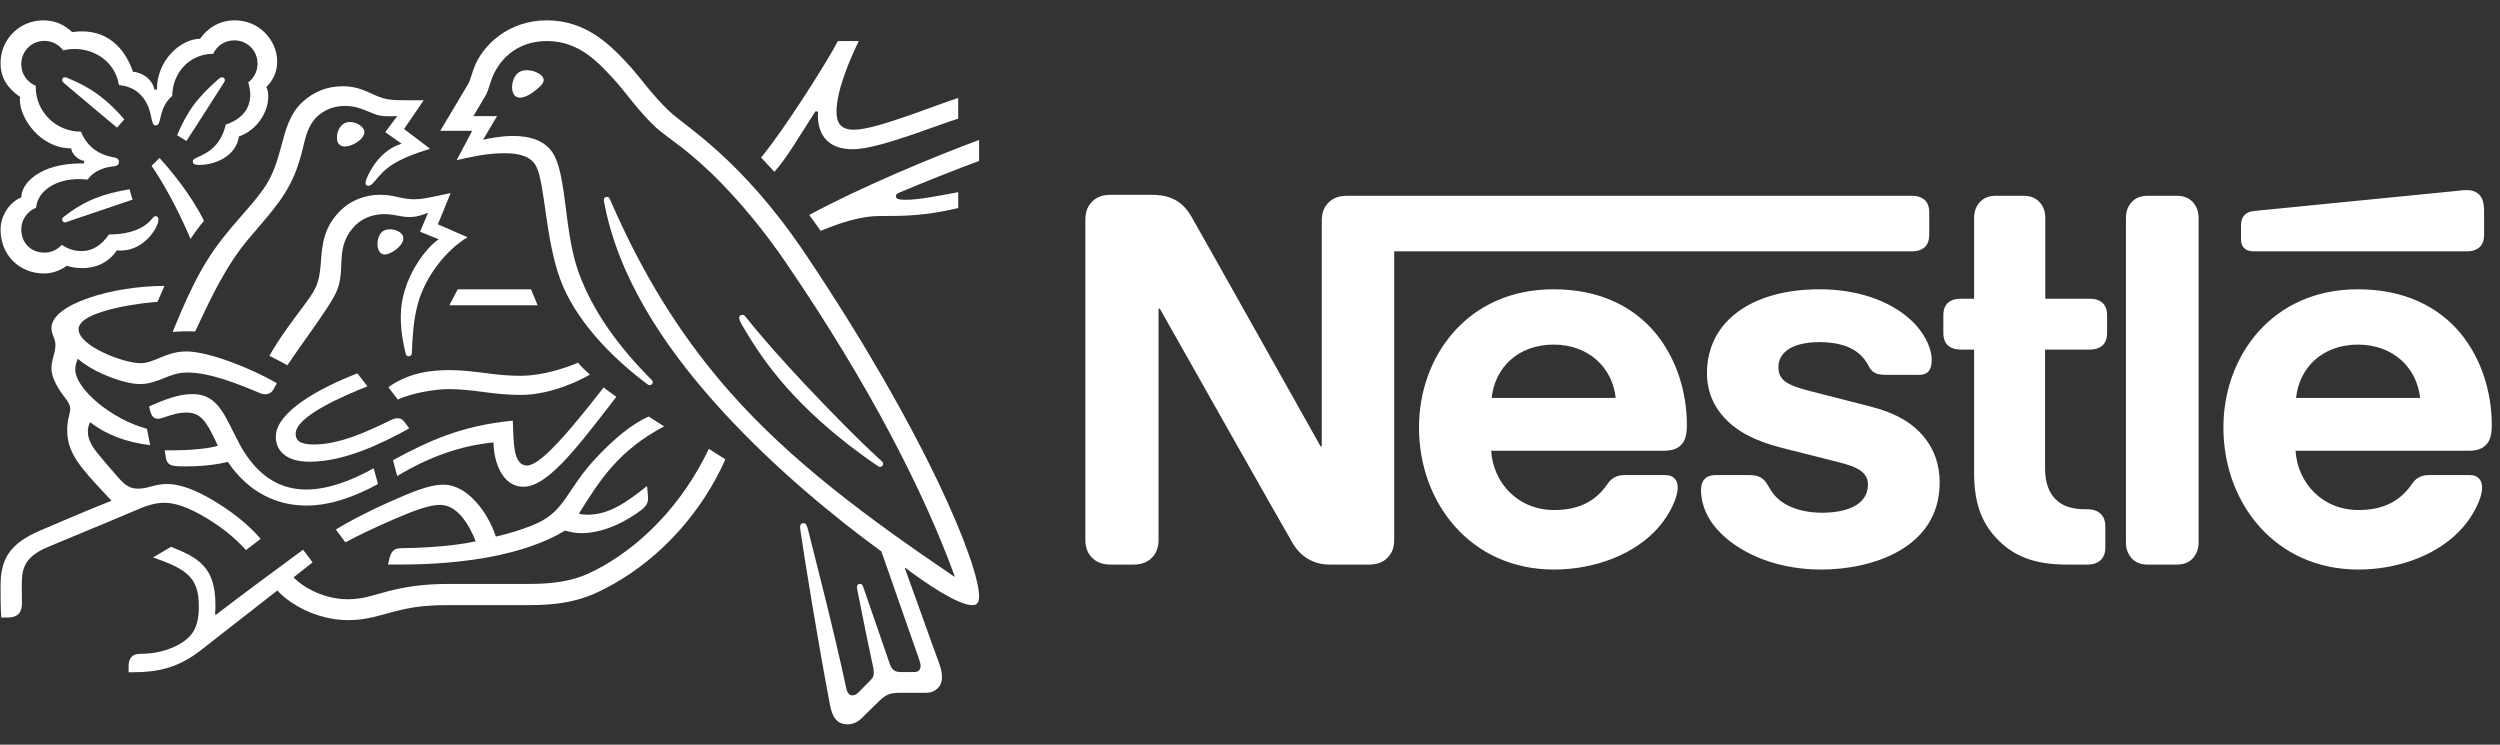 <svg width="94" height="28" viewBox="0 0 94 28" fill="none" xmlns="http://www.w3.org/2000/svg">
<rect x="0" y="0" width="94" height="28" fill="#333333" stroke="none"/>
<path d="M49.904 7.67C49.773 7.829 49.699 8.006 49.699 8.314V16.78H49.652C49.652 16.78 45.017 8.518 44.793 8.137C44.635 7.866 44.457 7.679 44.224 7.539C43.991 7.409 43.748 7.325 43.282 7.325H41.753C41.398 7.325 41.175 7.446 41.016 7.633C40.885 7.791 40.81 7.969 40.81 8.276V20.277C40.81 20.585 40.885 20.762 41.016 20.921C41.175 21.107 41.398 21.228 41.753 21.228H42.62C42.974 21.228 43.198 21.107 43.357 20.921C43.487 20.762 43.562 20.585 43.562 20.277V11.605H43.609C43.609 11.605 48.421 20.128 48.617 20.445C48.887 20.892 49.344 21.228 49.997 21.228H51.48C51.834 21.228 52.058 21.107 52.217 20.921C52.347 20.762 52.422 20.585 52.422 20.277V9.451H71.904C72.101 9.451 72.249 9.395 72.362 9.302C72.483 9.19 72.539 9.041 72.539 8.817V7.996C72.539 7.772 72.483 7.623 72.362 7.511C72.249 7.418 72.101 7.362 71.904 7.362H50.641C50.286 7.362 50.062 7.484 49.904 7.67ZM58.41 10.877C55.173 10.877 53.354 13.405 53.354 16.072C53.354 18.916 55.304 21.415 58.428 21.415C59.986 21.415 61.515 20.828 62.391 19.792C62.774 19.345 63.082 18.72 63.082 18.338C63.082 18.207 63.054 18.095 62.98 18.011C62.905 17.918 62.792 17.862 62.597 17.862H61.095C60.797 17.862 60.592 17.974 60.442 18.198C60.004 18.841 59.37 19.177 58.437 19.177C57.038 19.177 56.134 18.114 56.069 16.948H62.56C62.849 16.948 63.054 16.883 63.194 16.743C63.352 16.594 63.427 16.379 63.427 15.978C63.427 14.757 63.044 13.489 62.243 12.519C61.422 11.54 60.172 10.877 58.41 10.877ZM68.416 10.877C65.861 10.877 64.182 12.09 64.182 14.029C64.182 14.719 64.434 15.279 64.845 15.717C65.32 16.23 66.001 16.585 66.99 16.837L69.125 17.377C69.713 17.526 70.235 17.703 70.235 18.216C70.235 19.009 69.395 19.279 68.501 19.279C68.062 19.279 67.605 19.195 67.232 19.009C66.971 18.878 66.747 18.692 66.589 18.44C66.449 18.225 66.402 18.067 66.188 17.946C66.057 17.871 65.898 17.862 65.684 17.862H64.527C64.276 17.862 64.155 17.937 64.071 18.039C63.987 18.142 63.958 18.291 63.958 18.44C63.958 18.813 64.089 19.279 64.397 19.699C65.106 20.65 66.589 21.415 68.481 21.415C70.347 21.415 72.931 20.641 72.931 18.142C72.931 17.499 72.744 16.948 72.399 16.501C71.96 15.932 71.336 15.54 70.272 15.27L68.156 14.729C67.279 14.505 66.868 14.347 66.868 13.805C66.868 13.283 67.335 12.864 68.416 12.864C69.051 12.864 69.629 13.004 70.002 13.396C70.31 13.722 70.254 13.89 70.497 14.02C70.645 14.095 70.813 14.095 71.075 14.095H72.128C72.296 14.095 72.418 14.067 72.51 13.964C72.586 13.88 72.632 13.75 72.632 13.535C72.632 13.05 72.315 12.426 71.756 11.95C71.009 11.306 69.834 10.877 68.416 10.877ZM74.227 11.232H73.705C73.509 11.232 73.36 11.288 73.248 11.381C73.126 11.493 73.07 11.643 73.07 11.866V12.51C73.07 12.734 73.126 12.882 73.248 12.995C73.36 13.088 73.509 13.144 73.705 13.144H74.227V17.797C74.227 18.99 74.553 19.736 75.159 20.333C75.719 20.883 76.447 21.228 77.715 21.228H78.507C78.704 21.228 78.852 21.172 78.965 21.079C79.086 20.967 79.16 20.818 79.16 20.594V19.783C79.16 19.559 79.086 19.41 78.965 19.298C78.852 19.205 78.704 19.148 78.507 19.148H78.396C77.892 19.148 77.547 19.018 77.314 18.794C77.034 18.533 76.894 18.132 76.894 17.61V13.144H78.592C78.787 13.144 78.937 13.088 79.049 12.995C79.169 12.882 79.226 12.734 79.226 12.51V11.866C79.226 11.643 79.169 11.493 79.049 11.381C78.937 11.288 78.787 11.232 78.592 11.232H76.903V8.192C76.903 7.95 76.829 7.772 76.717 7.633C76.577 7.465 76.381 7.362 76.092 7.362H75.038C74.749 7.362 74.553 7.465 74.413 7.633C74.301 7.772 74.227 7.95 74.227 8.192V11.232ZM79.935 20.398C79.935 20.641 80.009 20.818 80.121 20.958C80.261 21.126 80.457 21.228 80.746 21.228H81.855C82.145 21.228 82.341 21.126 82.481 20.958C82.592 20.818 82.667 20.641 82.667 20.398V8.193C82.667 7.95 82.592 7.773 82.481 7.633C82.341 7.465 82.145 7.362 81.855 7.362H80.746C80.457 7.362 80.261 7.465 80.121 7.633C80.009 7.773 79.935 7.95 79.935 8.193V20.398ZM56.087 14.962C56.208 13.815 57.085 12.957 58.419 12.957C59.725 12.957 60.629 13.815 60.75 14.962H56.087ZM92.767 9.451C92.963 9.451 93.112 9.395 93.224 9.302C93.346 9.19 93.402 9.041 93.402 8.817V7.95C93.402 7.614 93.336 7.446 93.224 7.325C93.122 7.213 92.954 7.148 92.767 7.148C92.618 7.148 92.469 7.167 92.218 7.194L84.775 7.931C84.56 7.95 84.458 8.015 84.383 8.099C84.299 8.192 84.262 8.314 84.262 8.482V8.966C84.262 9.153 84.299 9.237 84.365 9.311C84.448 9.405 84.57 9.451 84.737 9.451H92.767ZM88.655 10.877C85.418 10.877 83.6 13.405 83.6 16.072C83.6 18.916 85.549 21.415 88.673 21.415C90.231 21.415 91.76 20.828 92.636 19.792C93.019 19.345 93.327 18.72 93.327 18.338C93.327 18.207 93.299 18.095 93.224 18.011C93.15 17.918 93.038 17.862 92.842 17.862H91.341C91.042 17.862 90.837 17.974 90.688 18.198C90.249 18.841 89.615 19.177 88.682 19.177C87.283 19.177 86.379 18.114 86.314 16.948H92.824C93.112 16.948 93.318 16.883 93.457 16.743C93.616 16.594 93.691 16.379 93.691 15.978C93.691 14.757 93.308 13.489 92.506 12.519C91.686 11.54 90.417 10.877 88.655 10.877ZM86.332 14.962C86.454 13.815 87.33 12.957 88.664 12.957C89.97 12.957 90.874 13.815 90.996 14.962H86.332Z" fill="white"/>
<path d="M30.292 9.563C27.878 5.962 25.756 4.749 25.16 4.178C24.504 3.548 24.004 2.835 23.686 2.491C22.979 1.718 22.064 0.765 20.558 0.765C19.105 0.765 18.145 1.712 17.833 2.53C17.742 2.763 17.671 3.049 17.606 3.152C17.463 3.386 16.821 4.483 16.555 4.917H17.756L17.171 6.02C17.853 5.871 18.339 5.761 18.988 5.761C19.566 5.761 19.981 5.897 20.163 6.26C20.5 6.935 20.5 8.979 21.071 10.517C21.603 11.963 22.901 13.377 24.361 14.461C24.38 14.474 24.4 14.48 24.426 14.48C24.497 14.48 24.543 14.429 24.543 14.377C24.543 14.338 24.53 14.312 24.497 14.279C23.277 13.059 22.285 11.71 21.753 10.231C21.227 8.791 21.311 6.766 20.851 5.864C20.545 5.268 19.897 5.112 19.299 5.112C18.82 5.112 18.372 5.209 18.164 5.254L18.689 4.366H17.8C17.989 4.035 18.183 3.73 18.281 3.548C18.365 3.392 18.398 3.198 18.502 2.932C18.839 2.082 19.585 1.543 20.558 1.543C21.778 1.543 22.492 2.328 23.199 3.113C23.524 3.477 24.056 4.236 24.672 4.8C25.094 5.19 25.899 5.624 27.138 6.903C27.852 7.642 28.683 8.603 29.558 9.887C32.693 14.474 34.75 18.516 35.898 21.669L35.879 21.682C32.589 19.45 29.74 17.341 27.444 14.74C25.814 12.891 24.4 10.75 23.167 8.018C23.082 7.837 23.012 7.668 22.934 7.493C22.901 7.422 22.869 7.402 22.817 7.402C22.752 7.402 22.706 7.447 22.706 7.512C22.706 7.584 22.739 7.74 22.81 8.051C23.466 10.88 25.282 13.416 27.223 15.525C29.157 17.621 31.343 19.424 33.141 20.735L34.542 24.744C34.575 24.842 34.614 24.946 34.614 25.043C34.614 25.114 34.594 25.172 34.549 25.211C34.51 25.25 34.458 25.27 34.341 25.27H33.92C33.738 25.27 33.666 25.244 33.601 25.192C33.536 25.14 33.491 25.062 33.458 24.971C33.336 24.595 32.595 22.486 32.453 22.058C32.427 21.981 32.381 21.954 32.33 21.954C32.265 21.954 32.219 22.007 32.219 22.065C32.219 22.117 32.238 22.175 32.271 22.357C32.459 23.317 32.68 24.394 32.77 24.803C32.81 24.991 32.855 25.166 32.855 25.296C32.855 25.412 32.829 25.478 32.732 25.575L32.297 26.016C32.193 26.12 32.135 26.146 32.051 26.146C31.947 26.146 31.862 26.074 31.823 25.893C31.33 23.589 30.584 20.735 30.389 19.943C30.344 19.768 30.311 19.671 30.207 19.671C30.117 19.671 30.084 19.735 30.084 19.813C30.084 19.872 30.097 19.943 30.104 19.995C30.221 20.812 30.695 23.791 31.207 26.509C31.298 26.976 31.473 27.235 31.875 27.235C32.057 27.235 32.232 27.164 32.394 27.009C32.661 26.742 32.738 26.671 33.057 26.36C33.283 26.139 33.439 26.049 33.828 26.049H34.789C35.016 26.049 35.139 25.99 35.249 25.886C35.353 25.789 35.418 25.653 35.418 25.458C35.418 25.257 35.366 25.095 35.295 24.893C35.048 24.232 34.257 21.993 34.023 21.364L34.043 21.351C34.853 21.968 36.035 22.753 36.554 22.753C36.716 22.753 36.814 22.681 36.814 22.428C36.814 21.235 34.828 16.323 30.292 9.563Z" fill="white"/>
<path d="M8.015 2.024C8.151 1.725 8.45 1.517 8.807 1.517C9.294 1.517 9.683 1.894 9.683 2.394C9.683 2.685 9.547 2.939 9.333 3.094C9.378 3.263 9.41 3.412 9.41 3.555C9.41 4.1 9.086 4.482 8.489 4.684C8.411 5.014 8.268 5.313 8.035 5.534C7.645 5.91 7.249 5.91 7.249 6.066C7.249 6.15 7.308 6.202 7.47 6.202C8.19 6.202 8.898 5.8 8.982 5.131C9.67 4.898 10.085 4.203 10.085 3.652C10.085 3.509 10.072 3.386 10.014 3.27C10.202 3.087 10.423 2.776 10.423 2.316C10.423 1.913 10.247 1.505 9.936 1.206C9.664 0.94 9.28 0.765 8.833 0.765C8.184 0.765 7.762 1.116 7.522 1.459C6.814 1.459 5.9 2.244 5.9 3.367H5.803C5.737 2.978 5.335 2.717 4.998 2.698C4.725 1.881 4.109 1.18 3.096 1.18C2.98 1.18 2.837 1.187 2.714 1.206C2.416 0.933 2.084 0.765 1.624 0.765C0.741 0.765 0.021 1.472 0.021 2.367C0.021 2.926 0.274 3.308 0.754 3.646C0.754 3.646 0.747 3.717 0.747 3.75C0.747 4.463 1.526 5.579 2.681 5.579C2.681 5.76 2.909 6.007 3.162 6.052V6.144H3.064C1.474 6.144 0.8 6.909 0.8 7.422C0.326 7.616 0.021 8.142 0.021 8.628C0.021 9.595 0.728 10.283 1.663 10.283C1.974 10.283 2.292 10.16 2.513 9.991C2.675 10.049 2.882 10.081 3.096 10.081C3.544 10.081 4.044 9.926 4.394 9.413C4.447 9.42 4.491 9.42 4.544 9.42C5.115 9.42 5.608 9.043 5.867 8.55C5.932 8.427 5.958 8.33 5.958 8.258C5.958 8.187 5.926 8.129 5.854 8.129C5.764 8.129 5.75 8.213 5.589 8.362C5.225 8.694 4.667 8.816 4.096 8.816C3.817 9.225 3.473 9.44 3.077 9.44C2.785 9.44 2.558 9.362 2.324 9.206C2.136 9.413 1.903 9.498 1.675 9.498C1.163 9.498 0.8 9.141 0.8 8.621C0.8 8.258 1.033 7.934 1.357 7.811C1.416 7.168 2.104 6.734 2.96 6.734C3.071 6.734 3.181 6.74 3.298 6.753C3.427 6.546 3.739 6.325 4.18 6.266C4.271 6.254 4.342 6.247 4.394 6.222C4.447 6.195 4.472 6.144 4.472 6.085C4.472 6.033 4.452 5.988 4.401 5.955C4.355 5.929 4.277 5.917 4.187 5.897C3.778 5.819 3.291 5.566 3.045 4.95C2.065 4.95 1.344 4.165 1.344 3.282V3.224C1.02 3.094 0.8 2.783 0.8 2.413C0.8 1.926 1.182 1.537 1.669 1.537C1.961 1.537 2.214 1.68 2.377 1.894C2.513 1.855 2.668 1.842 2.817 1.842C3.544 1.842 4.323 2.302 4.472 3.198C5.407 3.282 5.628 4.074 5.686 4.405C5.718 4.574 5.744 4.716 5.854 4.716C5.971 4.716 5.997 4.586 6.036 4.411C6.107 4.081 6.231 3.814 6.477 3.607C6.477 2.756 7.113 2.024 8.015 2.024Z" fill="white"/>
<path d="M9.903 7.11C9.598 7.545 9.378 7.759 8.683 8.576C7.769 9.66 7.288 10.536 6.49 12.482C6.62 12.469 6.808 12.456 7.016 12.456C7.12 12.456 7.204 12.456 7.34 12.462L7.437 12.255C7.886 11.294 8.488 9.997 9.332 8.998L9.624 8.654C10.493 7.636 11.032 7.032 11.37 5.643C11.487 5.151 11.584 4.71 11.915 4.391C12.213 4.106 12.59 3.983 12.973 3.983C13.297 3.983 13.537 4.061 13.888 4.21C14.206 4.346 14.322 4.372 14.66 4.372C14.777 4.372 14.861 4.366 14.939 4.359L14.485 4.969L15.101 5.404C14.329 5.63 13.92 6.377 13.783 6.721C13.758 6.792 13.745 6.838 13.745 6.883C13.745 6.935 13.771 6.987 13.849 6.987C13.933 6.987 13.998 6.922 14.108 6.792C14.485 6.338 14.783 6.026 16.171 5.592L15.192 4.852L15.931 3.769H15.237C14.796 3.769 14.504 3.762 14.121 3.587C13.602 3.347 13.336 3.244 12.875 3.244C12.311 3.244 11.798 3.444 11.376 3.834C10.889 4.281 10.74 4.878 10.566 5.534C10.429 6.039 10.267 6.598 9.903 7.11Z" fill="white"/>
<path d="M11.396 11.528C11.026 12.028 10.52 12.683 10.13 13.377C10.254 13.436 10.663 13.657 10.806 13.734C11.253 13.059 11.877 12.229 12.285 11.6C12.655 11.029 12.804 10.782 12.83 10.016C12.837 9.887 12.837 9.763 12.849 9.64C12.882 9.245 12.986 8.842 13.362 8.473C13.641 8.193 14.043 8.051 14.446 8.051C14.835 8.051 15.062 8.161 15.4 8.161C15.64 8.161 15.815 8.103 15.971 8.045L16.094 7.999L15.796 8.713L16.496 8.998C16.049 9.277 15.069 10.477 15.069 11.898C15.069 12.411 15.147 12.884 15.257 13.306C15.27 13.351 15.296 13.397 15.367 13.397C15.432 13.397 15.478 13.358 15.484 13.287L15.491 13.137C15.51 12.702 15.542 12.015 15.718 11.399C16.01 10.361 16.795 9.387 17.58 8.92L16.464 8.434L16.944 7.26L16.419 7.37C16.101 7.435 15.867 7.493 15.588 7.493C15.406 7.493 15.199 7.467 14.952 7.408C14.764 7.363 14.562 7.324 14.277 7.324C13.765 7.324 13.213 7.519 12.837 7.882C12.149 8.537 12.11 9.245 12.064 9.874C12.006 10.711 11.85 10.918 11.396 11.528Z" fill="white"/>
<path d="M28.047 11.924C28.001 11.866 27.962 11.839 27.91 11.839C27.832 11.839 27.794 11.891 27.794 11.95C27.794 12.041 27.858 12.151 28.021 12.424C28.514 13.261 29.124 14.104 29.877 14.896C30.688 15.758 31.641 16.562 32.66 17.283L32.978 17.503C33.024 17.537 33.056 17.556 33.095 17.556C33.16 17.556 33.206 17.491 33.206 17.439C33.206 17.406 33.192 17.373 33.153 17.341C32.206 16.479 31.187 15.427 30.233 14.416C29.487 13.617 28.721 12.774 28.047 11.924Z" fill="white"/>
<path d="M7.165 8.985C7.262 8.823 7.555 8.427 7.671 8.304C7.172 7.292 6.354 6.325 5.997 5.942L5.699 6.234C6.043 6.734 6.62 7.7 7.165 8.985Z" fill="white"/>
<path d="M2.409 3.127C2.35 3.074 2.337 3.042 2.337 3.003C2.337 2.958 2.37 2.906 2.441 2.906C2.467 2.906 2.493 2.912 2.526 2.926C3.006 3.12 3.415 3.347 3.778 3.626C4.083 3.859 4.382 4.145 4.673 4.489L4.401 4.8C4.064 4.521 2.973 3.607 2.409 3.127Z" fill="white"/>
<path d="M7.009 5.3L6.659 5.086C6.886 4.547 7.165 4.054 7.496 3.684C7.73 3.419 7.951 3.204 8.197 2.99C8.255 2.945 8.288 2.906 8.346 2.906C8.411 2.906 8.457 2.958 8.457 3.01C8.457 3.035 8.444 3.068 8.418 3.107C8.022 3.723 7.249 4.943 7.009 5.3Z" fill="white"/>
<path d="M2.61 8.31C2.525 8.342 2.486 8.362 2.441 8.362C2.37 8.362 2.337 8.303 2.337 8.258C2.337 8.213 2.357 8.187 2.402 8.148C3.2 7.525 3.901 7.279 4.868 7.116L4.984 7.506L2.61 8.31Z" fill="white"/>
<path d="M19.254 3.276C19.254 3.049 19.371 2.64 19.793 2.64C19.936 2.64 20.072 2.672 20.182 2.724C20.338 2.796 20.442 2.899 20.442 3.01C20.442 3.127 20.325 3.244 20.15 3.386C19.968 3.535 19.735 3.672 19.547 3.672C19.32 3.672 19.254 3.457 19.254 3.276Z" fill="white"/>
<path d="M12.668 5.17C12.668 4.891 12.836 4.586 13.161 4.586C13.304 4.586 13.472 4.644 13.596 4.762C13.667 4.827 13.7 4.897 13.7 4.969C13.7 5.125 13.55 5.274 13.375 5.378C13.239 5.456 13.096 5.508 12.973 5.508C12.772 5.508 12.668 5.384 12.668 5.17Z" fill="white"/>
<path d="M14.193 9.173C14.193 9.108 14.2 9.03 14.225 8.952C14.277 8.784 14.387 8.621 14.66 8.621C14.784 8.621 14.919 8.654 15.03 8.732C15.127 8.797 15.166 8.881 15.166 8.966C15.166 9.244 14.699 9.569 14.465 9.569C14.297 9.569 14.193 9.406 14.193 9.173Z" fill="white"/>
<path d="M11.636 17.361C10.76 17.361 10.37 16.946 10.37 16.421C10.37 15.499 11.986 14.597 13.439 14.039L13.816 14.526C12.921 14.882 11.117 15.649 11.117 16.31C11.117 16.543 11.253 16.713 11.798 16.713C12.745 16.713 13.764 16.251 14.705 15.791C14.776 15.758 14.861 15.726 14.939 15.726C15.062 15.726 15.14 15.765 15.23 15.895L15.386 16.109C14.29 16.713 12.921 17.361 11.636 17.361Z" fill="white"/>
<path d="M14.05 17.608C13.194 18.087 12.305 18.406 11.52 18.406C10.643 18.406 9.865 18.029 9.216 17.049C8.943 16.634 8.729 16.116 8.47 15.655C8.158 15.11 7.821 14.818 7.23 14.818C6.692 14.818 6.166 15.039 5.608 15.278L5.634 15.402C5.679 15.603 5.757 15.746 5.945 15.746C6.03 15.746 6.114 15.707 6.16 15.694C6.471 15.596 6.698 15.512 7.016 15.512C7.503 15.512 7.736 15.798 8.067 16.498L8.191 16.758C7.853 16.875 7.061 16.933 6.471 16.933H6.192L6.238 17.212C6.257 17.329 6.303 17.426 6.4 17.472C6.516 17.53 6.685 17.536 6.977 17.536C7.717 17.536 8.255 17.446 8.567 17.367C9.365 18.555 10.461 19.009 11.52 19.009C12.421 19.009 13.336 18.678 14.213 18.198L14.05 17.608Z" fill="white"/>
<path d="M14.933 17.899L14.777 17.302C16.114 16.582 17.334 16.005 19.281 15.816C19.32 16.563 19.267 17.503 19.819 17.503C20.325 17.503 21.428 16.199 22.7 14.564C22.817 14.675 23.005 14.792 23.174 14.921L22.849 15.343C21.61 16.939 20.552 18.302 19.683 18.302C18.872 18.302 18.566 17.348 18.554 16.634C17.314 16.758 16.146 17.172 14.933 17.899Z" fill="white"/>
<path d="M32.102 4.878C31.596 4.878 31.453 4.599 31.453 4.204C31.453 3.386 31.966 2.212 32.29 1.543H31.505C31.096 2.335 29.487 4.872 28.617 5.923L29.117 6.461C29.584 5.942 30.097 5.06 30.655 4.19H30.759C30.759 4.236 30.753 4.288 30.753 4.333C30.753 5.067 31.129 5.611 32.056 5.611C32.627 5.611 33.523 5.326 34.367 5.04C35.068 4.8 35.71 4.554 36.028 4.463V3.685C35.664 3.795 34.925 4.08 34.159 4.346C33.355 4.625 32.563 4.878 32.102 4.878Z" fill="white"/>
<path d="M33.835 7.233C34.614 6.903 36.009 6.344 36.814 6.052V5.261C35.198 5.858 32.362 7.032 30.428 8.083C30.48 8.148 30.818 8.621 30.857 8.68C31.674 8.343 32.408 8.122 33.069 8.122C33.998 8.122 34.756 8.122 36.029 7.823V7.226C35.315 7.357 34.556 7.512 34.062 7.512C33.77 7.512 33.686 7.473 33.686 7.376C33.686 7.318 33.725 7.279 33.835 7.233Z" fill="white"/>
<path d="M17.21 10.879L16.898 11.477H20.214L19.968 10.879H17.21Z" fill="white"/>
<path d="M5.264 14.441C5.614 14.441 5.9 14.324 6.173 14.215C6.432 14.11 6.691 14.007 7.042 14.007C7.872 14.007 8.897 14.409 9.8 14.792C9.852 14.811 9.91 14.824 9.968 14.824C10.111 14.824 10.222 14.759 10.293 14.623L10.41 14.409C9.417 13.832 7.833 13.215 7.009 13.215C6.633 13.215 6.36 13.313 6.101 13.416C5.809 13.534 5.556 13.656 5.29 13.656C4.635 13.656 2.954 13.008 2.954 12.378C2.954 11.639 5.627 11.354 5.919 11.354L6.185 10.75C4.245 10.75 1.935 11.431 1.935 12.333C1.935 12.592 2.084 12.722 2.084 12.962C2.084 13.286 1.935 13.507 1.935 13.87C1.935 14.11 2.078 14.416 2.246 14.682C2.428 14.961 2.642 15.142 2.642 15.376C2.642 15.551 2.526 15.758 2.526 16.167C2.526 17.043 3.025 17.576 3.998 18.619L4.193 18.827C3.389 19.139 1.889 19.788 1.539 19.936C0.326 20.443 0.021 21.059 0.021 22.032C0.021 22.409 0.021 22.837 0.047 23.219H0.28C0.767 23.219 0.825 22.928 0.825 22.649C0.825 22.461 0.819 22.247 0.819 22.013C0.825 21.475 0.845 20.994 1.714 20.605C2.065 20.449 3.784 19.749 5.063 19.204C5.439 19.041 5.789 18.905 6.179 18.905C6.613 18.905 7.113 19.093 7.736 19.463C8.262 19.775 8.814 20.196 9.248 20.683L9.8 20.261C9.326 19.703 8.671 19.204 8.015 18.814C7.36 18.425 6.776 18.198 6.283 18.198C6.069 18.198 5.894 18.237 5.744 18.276C5.569 18.322 5.407 18.373 5.199 18.373C4.959 18.373 4.758 18.315 4.466 17.977C4.355 17.854 3.655 17.056 3.505 16.823C3.434 16.712 3.304 16.492 3.304 16.232C3.304 16.122 3.323 15.992 3.389 15.875C3.992 16.343 4.738 16.628 5.647 16.738L5.524 16.122C4.219 15.778 2.83 14.63 2.83 13.89C2.83 13.734 2.869 13.624 2.928 13.488C3.434 13.955 4.621 14.441 5.264 14.441Z" fill="white"/>
<path d="M14.602 14.558C15.419 13.981 16.262 13.916 16.944 13.916C17.353 13.916 17.833 13.974 18.339 14.039C18.748 14.091 19.117 14.13 19.559 14.13C20.448 14.13 21.343 13.806 21.733 13.636C21.843 13.773 22.031 13.955 22.181 14.084C21.992 14.201 20.799 14.85 19.579 14.85C19.04 14.85 18.527 14.786 18.086 14.727C17.697 14.675 17.275 14.63 16.866 14.63C16.418 14.63 15.516 14.759 14.958 15.025L14.602 14.558Z" fill="white"/>
<path d="M26.652 16.875C25.678 18.925 24.198 20.417 22.68 21.28C21.96 21.688 21.311 21.955 19.91 21.955H16.879C15.796 21.955 15.114 22.097 14.582 22.233C14.011 22.383 13.648 22.532 13.07 22.532C12.214 22.532 11.422 22.11 11.039 21.708L11.753 21.144L11.396 20.669C11.189 20.819 8.651 22.694 8.119 23.116L8.086 23.096C8.1 22.967 8.1 22.85 8.1 22.733C8.1 21.306 7.437 20.961 6.432 20.56L5.751 20.961C7.133 21.423 7.476 21.792 7.476 22.823C7.476 23.642 7.184 23.965 6.763 24.212C6.328 24.466 5.789 24.582 5.316 24.582C5.114 24.582 5.024 24.621 4.952 24.692C4.874 24.77 4.835 24.887 4.835 25.049V25.276H4.998C5.867 25.276 6.672 25.14 7.554 24.446L10.429 22.201C10.838 22.668 11.87 23.317 13.089 23.317C13.777 23.317 14.219 23.148 14.855 22.986C15.348 22.863 15.828 22.752 16.879 22.752H19.922C21.48 22.752 22.233 22.428 23.063 21.961C24.867 20.949 26.405 19.236 27.275 17.27C27.047 17.128 26.833 16.997 26.652 16.875Z" fill="white"/>
<path d="M21.766 19.314C22.551 18.055 23.251 16.939 24.971 16.031C24.789 15.921 24.53 15.752 24.393 15.661C23.725 15.953 23.064 16.537 22.499 17.127C21.201 18.477 21.317 19.255 19.949 19.781C19.605 19.911 19.183 20.053 18.644 20.177C18.326 19.197 17.529 18.224 16.685 18.224C16.1 18.224 15.426 18.528 14.647 18.872C13.732 19.275 12.895 19.735 12.629 19.911L12.986 20.391C13.259 20.241 14.044 19.852 14.829 19.515C15.51 19.223 16.127 18.983 16.542 18.983C17.21 18.983 17.645 19.742 17.886 20.351C17.009 20.559 15.568 20.611 15.134 20.611C14.933 20.611 14.861 20.643 14.79 20.702C14.725 20.76 14.673 20.864 14.64 21.007L14.589 21.227H15.056C17.483 21.227 19.774 20.845 21.246 19.95C21.454 20.008 21.636 20.047 21.869 20.047C22.713 20.047 23.582 19.586 24.128 19.165C24.322 19.015 24.367 18.878 24.367 18.73C24.367 18.658 24.361 18.594 24.354 18.528L24.328 18.276C23.55 18.892 22.901 19.353 22.097 19.353C21.954 19.353 21.85 19.34 21.766 19.314Z" fill="white"/>
</svg>
